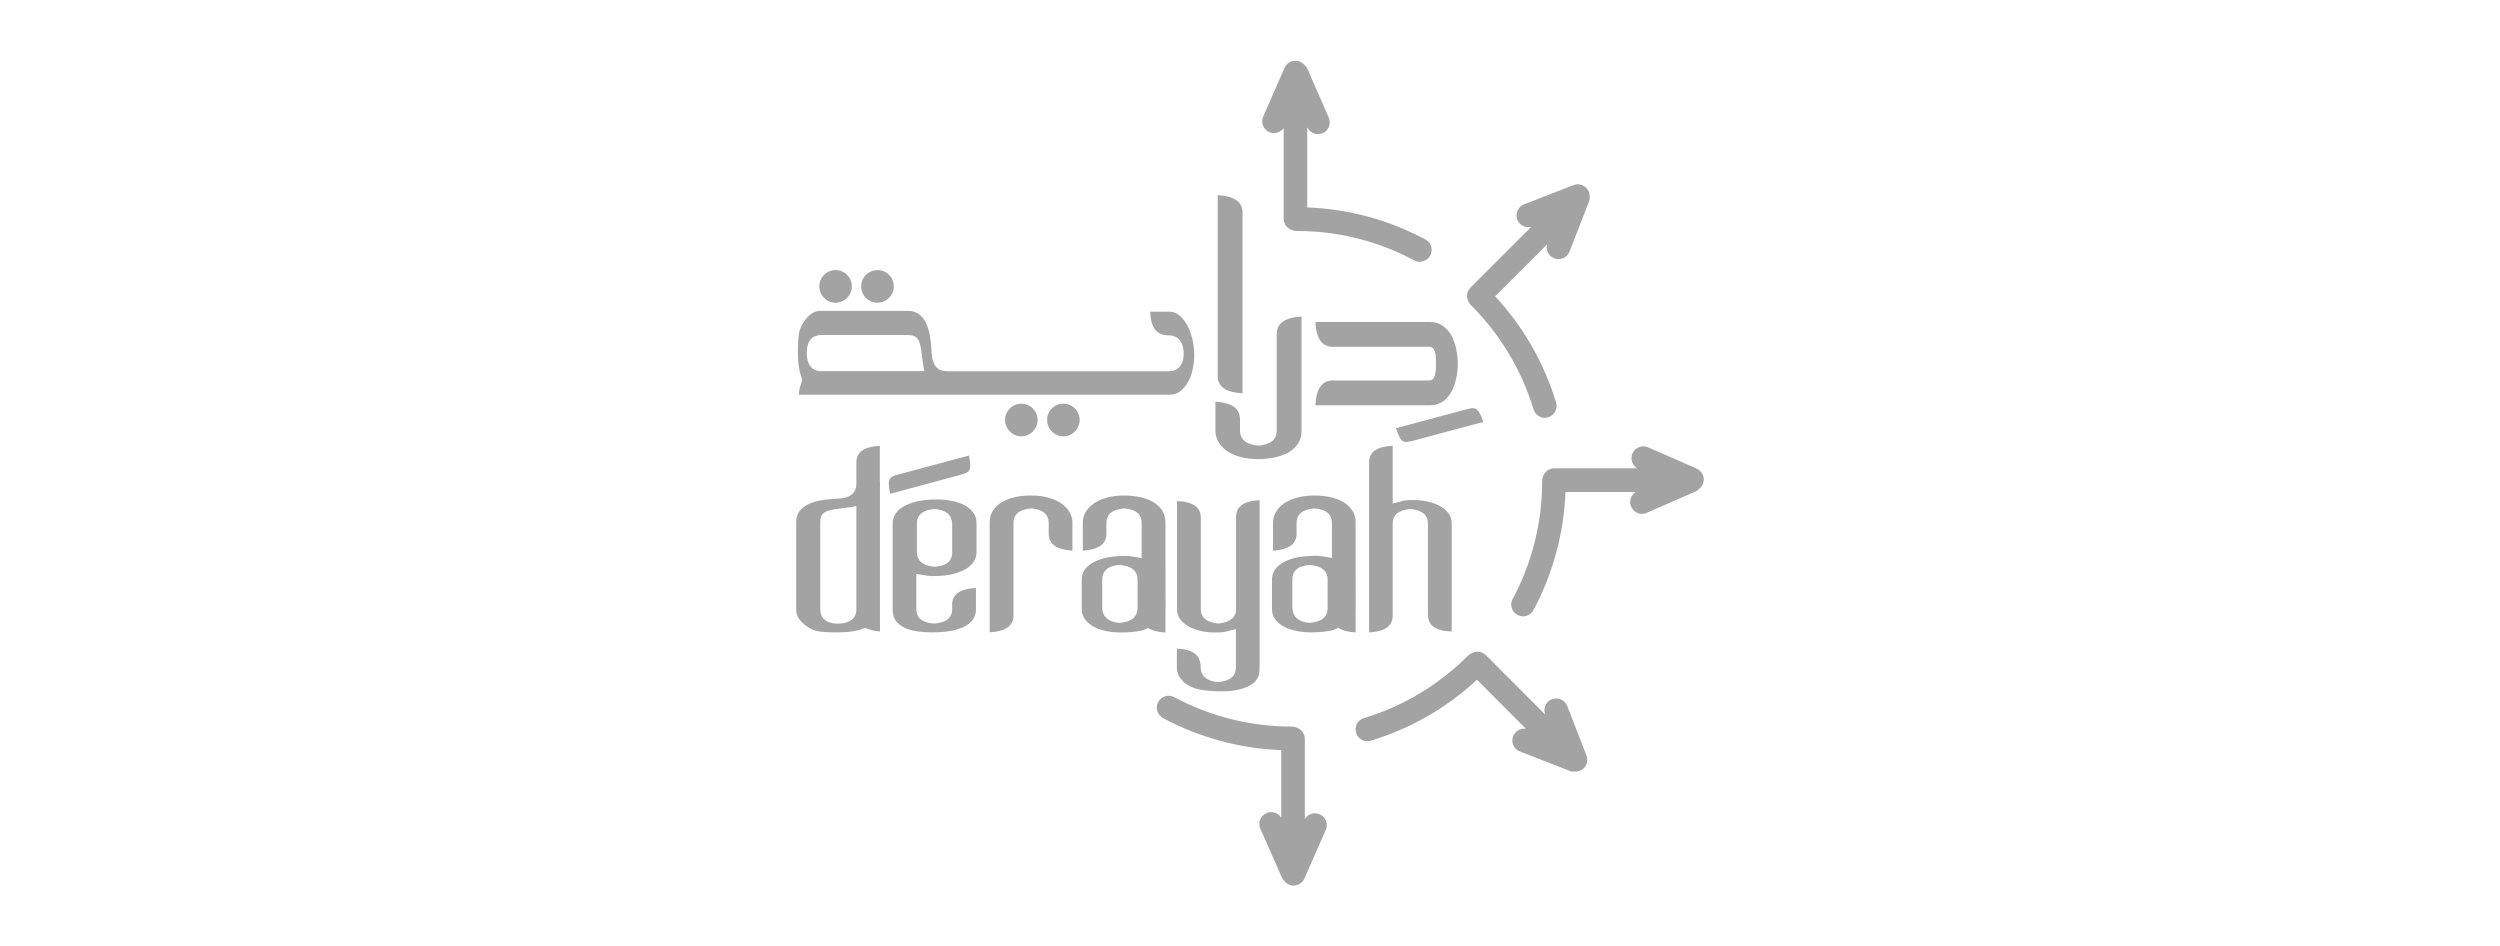 <svg xmlns="http://www.w3.org/2000/svg" fill="none" viewBox="0 0 354 134" height="134" width="354">
<path fill="#A3A3A3" d="M217.15 57.967C215.465 52.415 212.432 47.36 208.388 43.316L208.34 43.284H208.356C208.163 43.107 208.019 42.915 207.939 42.706C207.602 42.064 207.682 41.262 208.227 40.716C212.239 36.72 214.968 33.992 216.829 32.115C216.011 32.323 215.16 31.906 214.855 31.104C214.518 30.253 214.952 29.274 215.802 28.937L222.815 26.209C223.665 25.872 224.644 26.306 224.981 27.156C225.078 27.397 225.11 27.637 225.094 27.878C225.126 28.119 225.078 28.376 224.981 28.616L222.237 35.629C221.9 36.496 220.937 36.913 220.071 36.576C219.268 36.271 218.851 35.421 219.06 34.618L211.71 41.952C215.69 46.237 218.643 51.388 220.344 57.004C220.616 57.887 220.103 58.818 219.22 59.091C219.06 59.139 218.899 59.171 218.739 59.171C218.033 59.155 217.375 58.689 217.15 57.967Z"></path>
<path fill="#A3A3A3" d="M214.87 87.074C214.051 86.625 213.747 85.63 214.196 84.812C216.94 79.709 218.368 73.98 218.368 68.187V68.138C218.368 67.914 218.4 67.705 218.481 67.513C218.689 66.823 219.331 66.309 220.102 66.309H231.832C231.11 65.876 230.821 64.977 231.158 64.207C231.528 63.356 232.522 62.971 233.373 63.34L240.258 66.357V66.373C241.108 66.742 241.493 67.737 241.108 68.572C240.996 68.812 240.851 69.021 240.659 69.181C240.498 69.358 240.306 69.502 240.065 69.599L233.18 72.616V72.632C232.33 73.001 231.351 72.616 230.982 71.765C230.629 70.979 230.934 70.096 231.64 69.663H221.674C221.45 75.504 219.893 81.233 217.133 86.4C216.828 86.962 216.25 87.283 215.656 87.283C215.4 87.267 215.127 87.203 214.87 87.074Z"></path>
<path fill="#A3A3A3" d="M222.221 109.14L215.224 106.412C214.357 106.075 213.924 105.112 214.261 104.245C214.55 103.507 215.304 103.09 216.058 103.186C214.421 101.533 212.191 99.303 209.142 96.254C204.857 100.233 199.706 103.186 194.105 104.887C193.222 105.16 192.291 104.647 192.019 103.764C191.746 102.865 192.259 101.935 193.142 101.678C198.695 100.009 203.75 96.96 207.858 92.852L207.89 92.82H207.906C208.066 92.659 208.243 92.547 208.436 92.466C209.061 92.145 209.864 92.242 210.409 92.771C214.277 96.639 216.941 99.303 218.802 101.18C218.465 100.314 218.899 99.335 219.749 99.014C220.616 98.677 221.595 99.11 221.916 99.961C221.916 99.977 221.916 99.961 224.644 106.973C224.981 107.84 224.547 108.819 223.697 109.14C223.456 109.236 223.216 109.268 222.975 109.252C222.927 109.252 222.895 109.252 222.862 109.252C222.622 109.268 222.413 109.22 222.221 109.14Z"></path>
<path fill="#A3A3A3" d="M182.519 125.254C182.279 125.158 182.07 124.997 181.91 124.804C181.733 124.644 181.589 124.451 181.492 124.227C178.475 117.342 178.475 117.342 178.459 117.342C178.09 116.492 178.475 115.513 179.326 115.144C180.112 114.791 181.011 115.096 181.428 115.802V106.222C175.587 105.997 169.858 104.456 164.69 101.68C163.872 101.231 163.567 100.22 164 99.401C164.433 98.599 165.461 98.278 166.263 98.711C171.382 101.455 177.095 102.884 182.888 102.884H182.937C183.161 102.884 183.37 102.932 183.578 103.012C184.252 103.221 184.766 103.863 184.766 104.617V115.978C185.183 115.256 186.098 114.967 186.868 115.304C187.719 115.673 188.104 116.668 187.735 117.503C187.735 117.503 187.735 117.503 184.702 124.403C184.429 125.029 183.819 125.398 183.161 125.398C182.953 125.414 182.728 125.35 182.519 125.254Z"></path>
<path fill="#A3A3A3" d="M200.269 36.879C195.166 34.135 189.453 32.707 183.659 32.707H183.595C183.371 32.707 183.162 32.659 182.969 32.579C182.279 32.37 181.766 31.744 181.766 30.974V18.152C181.316 18.778 180.466 19.019 179.728 18.698C178.877 18.329 178.492 17.334 178.877 16.499L181.894 9.599C182.263 8.748 183.242 8.363 184.109 8.748C184.333 8.845 184.526 8.989 184.686 9.165C184.863 9.326 185.023 9.518 185.136 9.759C188.153 16.66 188.153 16.66 188.153 16.66C188.522 17.494 188.153 18.489 187.302 18.858C186.452 19.227 185.489 18.842 185.104 18.024V29.369C190.945 29.594 196.674 31.134 201.842 33.911C202.66 34.344 202.949 35.371 202.532 36.173C202.227 36.735 201.649 37.056 201.055 37.056C200.798 37.088 200.51 37.024 200.269 36.879Z"></path>
<path fill="#A3A3A3" d="M207.425 58.016C208.885 57.631 209.286 57.519 210.024 59.749L200.251 62.365C198.807 62.75 198.39 62.862 197.668 60.632L207.425 58.016Z"></path>
<path fill="#A3A3A3" d="M135.818 67.289C137.262 66.904 137.679 66.792 137.198 64.497L127.425 67.129C125.964 67.514 125.563 67.626 126.045 69.921L135.818 67.289Z"></path>
<path fill="#A3A3A3" d="M178.361 94.555V70.821C176.131 70.934 175.023 71.72 175.023 73.18V86.227C175.023 87.447 174.189 88.121 172.52 88.297C170.867 88.136 170.032 87.447 170.032 86.227V73.293C170.032 71.816 168.909 71.03 166.662 70.95V86.259C166.662 86.821 166.823 87.286 167.128 87.703C167.433 88.121 167.85 88.457 168.363 88.746C168.877 89.019 169.455 89.212 170.097 89.356C170.739 89.501 171.397 89.565 172.087 89.565C172.873 89.565 173.467 89.501 173.868 89.372C174.285 89.26 174.654 89.147 175.007 89.083V94.491C175.007 95.727 174.173 96.433 172.504 96.594C170.851 96.433 170.016 95.727 170.016 94.491C170.016 93.593 169.728 92.935 169.166 92.534C168.604 92.116 167.77 91.892 166.646 91.844V94.555C166.646 95.31 166.967 95.968 167.609 96.513H167.465C168.219 97.107 169.037 97.476 169.92 97.653C170.803 97.813 171.878 97.893 173.13 97.893C173.756 97.893 174.365 97.845 174.975 97.733C175.585 97.621 176.147 97.46 176.644 97.235C177.158 97.011 177.559 96.706 177.88 96.321C178.185 95.936 178.345 95.47 178.345 94.892V94.555H178.361Z"></path>
<path fill="#A3A3A3" d="M124.602 89.434V68.299H124.586V63.132C122.339 63.244 121.264 64.014 121.264 65.459V68.299V68.524C121.264 69.711 120.461 70.498 118.857 70.594C116.979 70.69 115.486 70.867 114.395 71.428C113.288 71.99 112.742 72.808 112.742 73.884V86.32C112.742 86.674 112.806 86.994 112.951 87.283C113.079 87.556 113.24 87.797 113.416 87.973C113.593 88.15 113.737 88.294 113.866 88.407C113.994 88.519 114.09 88.567 114.106 88.599C114.716 89.065 115.358 89.337 116.032 89.418C116.722 89.514 117.396 89.546 118.054 89.546H118.343C119.37 89.546 120.188 89.498 120.814 89.385C121.424 89.273 122.002 89.129 122.499 88.92C123.398 89.241 124.04 89.402 124.425 89.402H124.602V89.434ZM121.264 86.272C121.264 87.524 120.381 88.31 118.616 88.31C116.963 88.294 116.144 87.508 116.144 86.24V74.012C116.144 73.483 116.241 73.097 116.449 72.841C116.658 72.584 116.979 72.391 117.412 72.279C117.846 72.167 118.375 72.07 119.001 72.006C119.627 71.942 120.381 71.83 121.264 71.653V86.272Z"></path>
<path fill="#A3A3A3" d="M151.853 77.976V73.98C151.853 73.499 151.74 73.034 151.484 72.584C151.243 72.135 150.874 71.734 150.392 71.365C149.911 70.996 149.301 70.707 148.547 70.498C147.809 70.273 146.942 70.161 145.947 70.161C145.241 70.161 144.535 70.225 143.845 70.37C143.155 70.514 142.513 70.739 141.967 71.044C141.422 71.349 140.972 71.75 140.635 72.231C140.314 72.713 140.138 73.29 140.138 73.98V89.53C142.385 89.418 143.508 88.616 143.508 87.155V74.061C143.508 72.825 144.342 72.135 145.995 71.99C147.664 72.135 148.499 72.809 148.499 74.061V75.601C148.499 77.046 149.622 77.832 151.853 77.976Z"></path>
<path fill="#A3A3A3" d="M134.84 78.186C134.84 78.779 134.648 79.261 134.263 79.614C133.877 79.967 133.252 80.192 132.385 80.256C130.684 80.127 129.833 79.421 129.833 78.186V74.126C129.833 72.89 130.684 72.2 132.385 72.072C133.942 72.2 134.76 72.906 134.824 74.126V78.186H134.84ZM138.275 78.25V74.046C138.275 73.484 138.114 72.97 137.793 72.553C137.472 72.136 137.055 71.767 136.525 71.51C135.996 71.237 135.402 71.028 134.744 70.916C134.086 70.788 133.396 70.724 132.706 70.724C131.518 70.724 130.507 70.82 129.705 71.028C128.903 71.237 128.245 71.51 127.763 71.831C127.266 72.152 126.929 72.505 126.72 72.906C126.512 73.291 126.399 73.66 126.399 74.046V86.322C126.399 87.06 126.592 87.638 126.961 88.055C127.33 88.472 127.811 88.793 128.373 89.018C128.935 89.226 129.528 89.371 130.154 89.435C130.78 89.499 131.358 89.547 131.855 89.547C133.187 89.547 134.263 89.435 135.097 89.242C135.916 89.034 136.557 88.777 137.023 88.456C137.472 88.135 137.793 87.782 137.954 87.397C138.114 87.028 138.194 86.659 138.194 86.322V83.257C135.948 83.369 134.824 84.155 134.824 85.6V86.225C134.824 87.493 133.974 88.167 132.273 88.296C130.604 88.199 129.753 87.509 129.753 86.225V81.267C130.86 81.475 131.599 81.572 131.984 81.572C133.252 81.572 134.279 81.475 135.081 81.251C135.883 81.026 136.509 80.753 136.991 80.432C137.456 80.095 137.777 79.742 137.97 79.357C138.178 78.956 138.275 78.603 138.275 78.25Z"></path>
<path fill="#A3A3A3" d="M172.103 56.875V61.031C172.103 61.529 172.231 62.01 172.488 62.492C172.745 62.957 173.114 63.39 173.611 63.759C174.125 64.144 174.767 64.449 175.521 64.674C176.307 64.899 177.19 65.011 178.233 65.011C178.971 65.011 179.71 64.931 180.432 64.786C181.154 64.642 181.812 64.401 182.39 64.096C182.951 63.775 183.417 63.358 183.77 62.861C184.123 62.363 184.299 61.753 184.299 61.031V44.823C181.956 44.952 180.785 45.77 180.785 47.311V60.951C180.785 62.235 179.918 62.957 178.201 63.101C176.468 62.957 175.585 62.235 175.585 60.951V59.346C175.585 57.838 174.414 57.019 172.103 56.875Z"></path>
<path fill="#A3A3A3" d="M144.629 57.163C145.913 57.163 146.924 58.19 146.924 59.458C146.924 60.742 145.896 61.785 144.629 61.785C143.361 61.785 142.318 60.742 142.318 59.458C142.318 58.19 143.361 57.163 144.629 57.163Z" clip-rule="evenodd" fill-rule="evenodd"></path>
<path fill="#A3A3A3" d="M150.584 57.163C151.867 57.163 152.878 58.19 152.878 59.458C152.878 60.742 151.851 61.785 150.584 61.785C149.3 61.785 148.273 60.742 148.273 59.458C148.257 58.19 149.3 57.163 150.584 57.163Z" clip-rule="evenodd" fill-rule="evenodd"></path>
<path fill="#A3A3A3" d="M118.314 38.243C119.598 38.243 120.625 39.27 120.625 40.554C120.625 41.822 119.598 42.865 118.314 42.865C117.047 42.865 116.019 41.838 116.019 40.554C116.003 39.27 117.047 38.243 118.314 38.243Z" clip-rule="evenodd" fill-rule="evenodd"></path>
<path fill="#A3A3A3" d="M124.248 38.243C125.532 38.243 126.559 39.27 126.559 40.554C126.559 41.822 125.532 42.865 124.248 42.865C122.964 42.865 121.937 41.838 121.937 40.554C121.937 39.27 122.98 38.243 124.248 38.243Z" clip-rule="evenodd" fill-rule="evenodd"></path>
<path fill="#A3A3A3" d="M175.941 50.407V48.465V30.075C175.941 28.582 174.77 27.764 172.427 27.636V48.449V50.391V53.248C172.427 54.756 173.598 55.574 175.941 55.687V50.407Z"></path>
<path fill="#A3A3A3" d="M113.113 55.895H134.232V52.557H134.007C132.819 52.557 132.033 51.754 131.937 50.15C131.84 48.272 131.648 46.78 131.086 45.672C130.524 44.581 129.706 44.02 128.615 44.02H116.21C115.841 44.02 115.52 44.084 115.247 44.228C114.974 44.356 114.75 44.517 114.557 44.694C114.38 44.87 114.236 45.014 114.14 45.159C114.027 45.303 113.963 45.384 113.947 45.4C113.482 45.993 113.209 46.651 113.113 47.325C113.032 48.015 112.984 48.689 112.984 49.347V49.62C112.984 50.663 113.032 51.482 113.145 52.091C113.257 52.717 113.401 53.279 113.61 53.776C113.289 54.675 113.129 55.317 113.129 55.702V55.895H113.113ZM134.199 55.895H165.589C166.199 55.895 166.744 55.718 167.178 55.365C167.611 55.012 167.964 54.563 168.269 54.017C168.558 53.471 168.766 52.878 168.895 52.22C169.039 51.578 169.103 50.936 169.103 50.326C169.103 49.54 169.023 48.786 168.847 48.047C168.67 47.309 168.445 46.651 168.124 46.074C167.803 45.496 167.434 45.031 167.001 44.661C166.568 44.308 166.102 44.132 165.589 44.132H162.861C162.909 45.271 163.134 46.106 163.551 46.651C163.968 47.197 164.61 47.486 165.477 47.486C166.712 47.486 167.595 48.32 167.611 50.037C167.627 51.738 166.744 52.573 165.477 52.573H134.183V55.895H134.199ZM116.274 52.557C115.022 52.557 114.22 51.674 114.236 49.909C114.252 48.256 115.038 47.438 116.306 47.438H128.535C129.048 47.438 129.449 47.534 129.706 47.742C129.963 47.951 130.155 48.272 130.268 48.705C130.38 49.139 130.476 49.668 130.541 50.294C130.605 50.92 130.717 51.674 130.878 52.557H116.274Z"></path>
<path fill="#A3A3A3" d="M206.428 51.58V51.483V51.403C206.412 50.745 206.332 50.103 206.203 49.445C206.059 48.723 205.818 48.065 205.513 47.487C205.192 46.91 204.775 46.46 204.278 46.123C203.78 45.77 203.17 45.594 202.448 45.594H186.256C186.368 47.937 187.203 49.108 188.727 49.108H202.368C203.218 49.108 203.347 50.183 203.331 51.403H203.315V51.483V51.58H203.331C203.331 52.799 203.218 53.874 202.368 53.874H188.727C187.203 53.874 186.368 55.046 186.256 57.389H202.448C203.17 57.389 203.78 57.212 204.278 56.875C204.775 56.538 205.192 56.073 205.513 55.495C205.834 54.917 206.059 54.259 206.203 53.537C206.348 52.895 206.412 52.237 206.428 51.58Z"></path>
<path fill="#A3A3A3" d="M193.866 69.391V89.546C196.097 89.434 197.204 88.648 197.204 87.171V74.141C197.204 72.921 198.039 72.231 199.708 72.071C201.361 72.231 202.195 72.921 202.195 74.141V87.075C202.195 88.567 203.319 89.354 205.565 89.418V74.109C205.565 73.563 205.405 73.082 205.1 72.665C204.795 72.263 204.378 71.91 203.864 71.637C203.351 71.365 202.773 71.156 202.131 71.012C201.489 70.883 200.815 70.803 200.125 70.803C199.339 70.803 198.745 70.867 198.344 70.996C197.926 71.124 197.557 71.22 197.204 71.284V69.888V69.391V63.116C194.942 63.228 193.866 63.999 193.866 65.459V69.391Z"></path>
<path fill="#A3A3A3" d="M165.028 78.008V73.98C165.028 73.29 164.851 72.713 164.531 72.231C164.194 71.75 163.76 71.349 163.215 71.044C162.653 70.739 162.027 70.514 161.337 70.37C160.631 70.241 159.925 70.161 159.219 70.161C158.24 70.161 157.357 70.273 156.619 70.498C155.881 70.707 155.255 71.012 154.773 71.365C154.292 71.734 153.923 72.135 153.682 72.584C153.442 73.034 153.329 73.499 153.329 73.98V77.976C155.544 77.832 156.667 77.046 156.667 75.601V74.061C156.667 72.809 157.502 72.135 159.187 71.99C160.84 72.119 161.658 72.809 161.658 74.061V79.019C160.567 78.811 159.829 78.714 159.443 78.714C158.176 78.714 157.149 78.827 156.346 79.035C155.544 79.26 154.902 79.533 154.42 79.87C153.955 80.207 153.618 80.56 153.442 80.929C153.265 81.314 153.169 81.667 153.169 82.02V86.225C153.169 86.802 153.329 87.3 153.65 87.717C153.971 88.134 154.388 88.487 154.918 88.776C155.447 89.049 156.041 89.242 156.699 89.37C157.373 89.498 158.047 89.562 158.737 89.562C159.925 89.562 160.936 89.45 161.738 89.258C162.091 89.177 162.284 89.033 162.573 88.921C163.134 89.29 163.937 89.514 165.028 89.562V86.273C165.028 86.257 165.044 86.241 165.044 86.225L165.028 78.008ZM161.064 86.128C161.064 87.364 160.214 88.054 158.513 88.198C156.956 88.07 156.154 87.364 156.073 86.128V82.068C156.073 81.475 156.282 80.993 156.651 80.64C157.036 80.287 157.662 80.062 158.529 79.998C160.23 80.127 161.08 80.833 161.08 82.068V86.128H161.064Z"></path>
<path fill="#A3A3A3" d="M191.953 78.008V73.98C191.953 73.29 191.793 72.713 191.456 72.231C191.135 71.75 190.686 71.349 190.14 71.044C189.578 70.739 188.969 70.514 188.263 70.37C187.556 70.241 186.866 70.161 186.144 70.161C185.165 70.161 184.299 70.273 183.544 70.498C182.806 70.707 182.18 71.012 181.699 71.365C181.234 71.734 180.864 72.135 180.624 72.584C180.383 73.034 180.255 73.499 180.255 73.98V77.976C182.469 77.832 183.593 77.046 183.593 75.601V74.061C183.593 72.809 184.427 72.135 186.112 71.99C187.765 72.119 188.6 72.809 188.6 74.061V79.003C187.508 78.795 186.754 78.698 186.369 78.698C185.101 78.698 184.074 78.811 183.272 79.019C182.469 79.244 181.827 79.517 181.362 79.854C180.881 80.191 180.56 80.544 180.383 80.913C180.207 81.298 180.11 81.651 180.11 82.004V86.209C180.11 86.786 180.271 87.284 180.576 87.701C180.897 88.118 181.33 88.471 181.859 88.76C182.389 89.033 182.983 89.225 183.641 89.354C184.299 89.482 184.973 89.546 185.679 89.546C186.866 89.546 187.861 89.434 188.664 89.242C189.017 89.161 189.209 89.017 189.498 88.905C190.06 89.274 190.862 89.498 191.953 89.546V86.273C191.953 86.257 191.97 86.241 191.97 86.225L191.953 78.008ZM187.99 86.128C187.99 87.364 187.139 88.054 185.438 88.198C183.881 88.07 183.079 87.364 182.999 86.128V82.068C182.999 81.475 183.175 80.993 183.577 80.64C183.946 80.287 184.588 80.062 185.438 79.998C187.139 80.127 187.99 80.833 187.99 82.068V86.128Z"></path>
</svg>
